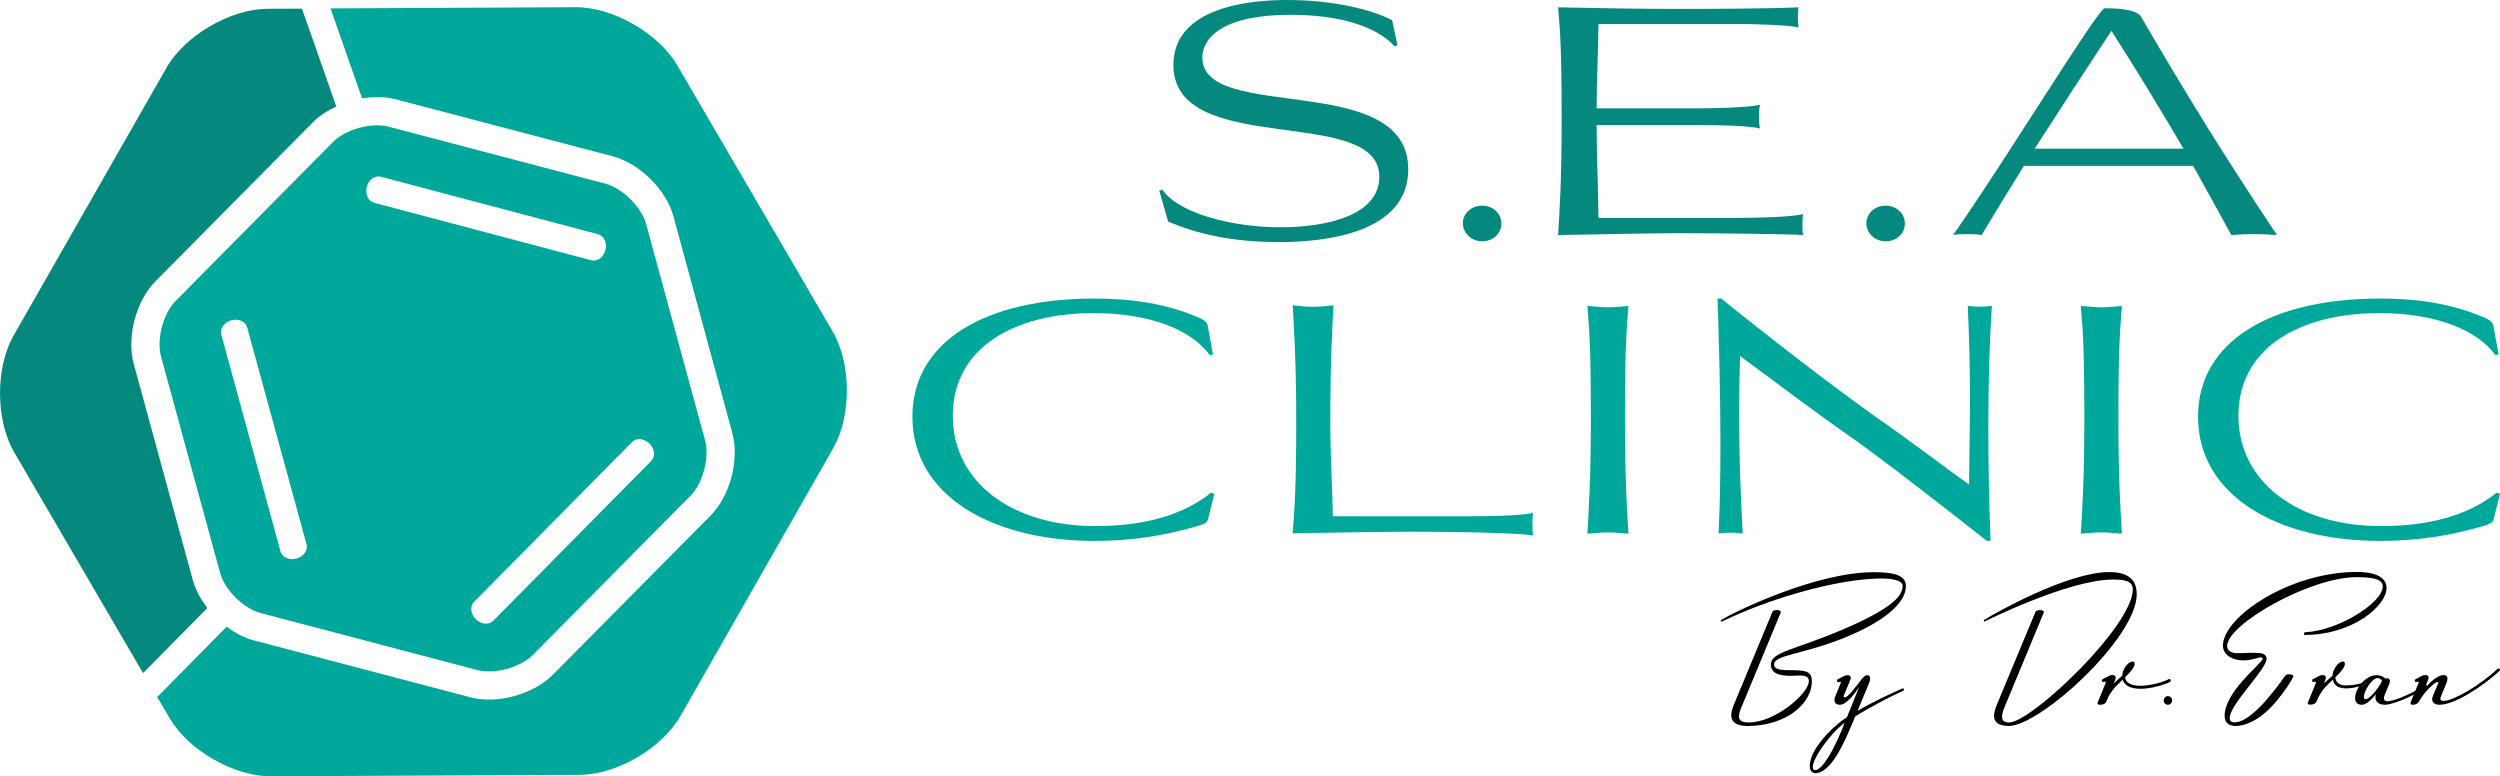 <?xml version="1.0" encoding="utf-8"?>
<!-- Generator: Adobe Illustrator 19.0.0, SVG Export Plug-In . SVG Version: 6.00 Build 0)  -->
<svg version="1.1" id="Layer_1" xmlns="http://www.w3.org/2000/svg" xmlns:xlink="http://www.w3.org/1999/xlink" x="0px" y="0px"
	 viewBox="0 0 1908.4 592.7" style="enable-background:new 0 0 1908.4 592.7;" xml:space="preserve">
<style type="text/css">
	.st0{fill:#05897F;}
	.st1{fill:#00A79B;}
</style>
<path class="st0" d="M158.3,464.1c-5.2-6.7-9.1-14-11.1-21.2l-45.1-165.1c-5.6-20.4,1.7-48.1,16.6-63.1L239.1,93.1
	c4.7-4.8,10.9-8.7,17.6-11.8L230.5,6.6l-26.4,0.1c-28.3,0.2-63,20.4-77,45L10.4,256.1c-14,24.6-13.8,64.7,0.4,89.1l98.4,168.6
	L158.3,464.1z"/>
<path class="st1" d="M635.6,253L516.9,49.7c-14.3-24.4-49.1-44.3-77.4-44.2L252.3,6.4l24.1,68.7c8.9-1.5,17.8-1.3,25.7,0.7
	l165.6,43.5c9.9,2.6,20.1,8.7,28.8,17.3c8.7,8.6,14.9,18.7,17.6,28.6L559,330.5c5.6,20.4-1.7,48.1-16.6,63.1L422,515.1
	c-14.9,15-42.5,22.6-62.9,17.2l-165.5-43.5c-6.9-1.8-14-5.5-20.6-10.4l-53,53.7l9.6,16.3c14.3,24.4,49.1,44.3,77.4,44.2l235.4-1.1
	c28.3-0.1,62.9-20.3,77-44.9L636,342.2C650.1,317.6,649.9,277.5,635.6,253"/>
<path class="st1" d="M199,468l165.5,43.5c13,3.4,32.7-2,42.2-11.5l120.4-121.6c9.5-9.6,14.7-29.3,11.1-42.3L493.2,171
	c-1.7-6.2-6.1-13.1-12-19c-5.9-5.9-12.9-10.1-19.1-11.8L296.6,96.7c-13-3.4-32.7,2-42.2,11.5L134,229.8
	c-9.5,9.6-14.6,29.3-11.1,42.3L168,437.3c1.7,6.2,6,13.1,12,19C185.9,462.1,192.8,466.4,199,468 M361.9,459.4l120.6-122
	c3.3-3.3,9.2-2.8,13.3,1.2c4,4,4.6,9.9,1.3,13.3l-120.6,122c-3.3,3.3-9.2,2.8-13.3-1.2C359.2,468.6,358.6,462.7,361.9,459.4
	 M290.7,134.9l165.9,43.9c4.5,1.2,7,6.6,5.6,12.1c-1.5,5.5-6.3,9-10.8,7.8l-165.8-43.9c-4.5-1.2-7-6.6-5.6-12.1
	C281.3,137.2,286.2,133.7,290.7,134.9 M168.9,255.4c-1.2-4.5,2.2-9.4,7.7-10.9c5.5-1.5,10.9,0.9,12.1,5.5l45.3,165.5
	c1.2,4.5-2.2,9.4-7.7,10.9c-5.5,1.5-10.9-1-12.2-5.5L168.9,255.4z"/>
<path class="st0" d="M1066.8,34.7l-2.4,0.5c-14-15.4-42.4-23.9-79.3-23.9c-53.3,0-67.3,18.6-67.3,32.6c0,50.2,157.2,9.4,157.2,85.4
	c0,48-62,55.5-98.4,55.5c-36.4,0-62.9-6.3-84.9-15.7l-6.8-23.6l2.4-0.7c12.8,18.6,54.7,28.7,89.9,28.7c34.7,0,75.7-8.7,75.7-38.6
	c0-55.5-157.2-13.7-157.2-85.4C895.9,5.1,954.7,0,982.2,0c35.4,0,63.9,7,80.5,15.4L1066.8,34.7z"/>
<path class="st0" d="M1116.7,170.5c0-7.5,6.3-13.5,14.7-13.5c8.7,0,14.7,6.3,14.7,13.7c0,7.2-6,13.5-14.7,13.5
	C1123,184.2,1116.7,177.7,1116.7,170.5"/>
<path class="st0" d="M1282.2,178c-26.5,0-60.5,1-92.8,1.4c1-16.2,2.7-40.8,2.7-88c0-58.4-1.4-69.9-2.7-85.8
	c31.4,0.7,65.4,1.2,92.8,1.2c24.4,0,69.4-0.2,90.7-1.2c-0.2,2.4-0.5,5.1-0.5,7c0,3.1,0.2,5.1,0.5,8.4c-8.7-2.2-37.4-2.7-48-2.7
	h-104.7c-0.2,21.2-1.4,43.2-1.4,64.4h76.7c10.6,0,39.1-0.5,48-2.7c-0.7,3.4-0.7,6-0.7,9.2c0,2.9,0,5.3,0.7,8.9
	c-8.9-2.4-37.4-2.7-48-2.7h-76.7c0,23.6,1.2,47.5,1.4,70.9h108.5c10.4,0,39.1-0.5,47.7-2.9c-0.5,2.7-0.5,5.3-0.5,8
	c0,2.7,0,5.5,0.5,8C1368.2,178.7,1307.7,178,1282.2,178"/>
<path class="st0" d="M1424.7,170.5c0-7.5,6.3-13.5,14.7-13.5c8.7,0,14.7,6.3,14.7,13.7c0,7.2-6,13.5-14.7,13.5
	C1430.9,184.2,1424.7,177.7,1424.7,170.5"/>
<path class="st0" d="M1634.7,13.3c33.5,57.6,63.9,106.8,103.4,166.1c-7.5-0.5-12.5-0.7-17.4-0.7c-5.1,0-9.9,0.2-17.4,0.7
	c-9.6-17.6-19.3-35.2-29.2-52.8H1545c-11.3,18.1-22.4,36.2-32.3,52.8c-2.4-0.5-6.5-0.7-10.9-0.7c-4.3,0-8.7,0.2-10.9,0.7
	c35.9-50.6,110.7-173.1,115.7-173.1C1612.2,6.3,1631.5,6.3,1634.7,13.3 M1611.8,23.6c-18.6,28-38.8,59.1-58.6,89.9h113.6
	C1649.4,83.9,1631.3,54,1611.8,23.6"/>
<path d="M1323.5,538.1l29.5-71c0.8-2.1,7.3-1.8,6.3,0.6l-30,72.3c-3.2,7.6-2.7,11.5,5.6,11.5c20.5,0,45.9-22.4,45.9-31.5
	c0-5.8-7.4-4.1-13.8-4.1c-7.7,0-14.9-1.3-15.2-8.3c-0.4-9.9,17.8-11.3,53.6-26.5c35.5-15.1,47-24.9,47-33.8s-33-6.4-63.7,1
	c-36.5,8.8-61,19.9-74.4,26.2c-0.6,0.3-1-1-0.6-1.1c9.7-6.1,72.1-36.6,116.5-36.6c14.2,0,24.7,1.7,24.7,10.6
	c0,12.3-15.2,26.6-47.1,39.5c-32,12.9-53.7,12.9-53.5,20.5c0.1,3.3,3.5,4.2,12.8,4.2c12.6,0,16.1,1.3,16,9.1
	c-0.4,16.4-19.4,33.5-49.4,33.5C1318.8,553.9,1320.7,544.9,1323.5,538.1"/>
<path d="M1381.5,584.7c0-8.8,8.8-21.8,22.2-32.7c1.8-1.6,3.9-3.1,6.2-4.5l9.3-23.1c-2.4,3.8-9.4,13.6-14.7,13.6
	c-3.5,0-5.2-2.5-3.5-6.5l4.2-10.2c0.3-0.7-0.4-1.1-1.3-0.7c-0.6,0.3-1.1,0.3-1.5-0.4c-0.3-0.6-0.1-1.3,0.4-1.6l4.8-2.5
	c1.1-0.6,2-0.7,2.8-0.7c1.7,0,3.1,1,2,3.7l-4.9,11.9c-0.4,1,0.3,1.4,0.7,1.4c2.2,0,7-6.2,12.9-13.9c2-2.5,3.2-3.1,4.1-3.1
	c1.7,0,3.6,1,1.4,6.4l-8.6,20.8c12.1-7.1,25.7-13.3,34.4-17.1c0.4-0.1,0.8,0.1,1,0.6c0.1,0.4,0,0.8-0.4,1.1
	c-9,4.1-24.4,11.9-36.8,19.7c-8.8,21.6-18.7,43.3-30.6,43.3C1382.9,590,1381.5,587.8,1381.5,584.7 M1408.1,551.8
	c-10.4,7.5-24.3,26.7-24.3,33.7c0,1,0.4,2.4,1.8,2.4C1391.6,587.9,1401.4,569.5,1408.1,551.8"/>
<path d="M1524.3,538l29.5-70.9c0.8-2.1,7.3-1.8,6.3,0.6l-30,72.3c-2.9,7.2-2.8,11.5,3.6,11.5c16.8,0,94.4-73.4,94.4-101.7
	c0-6.4-6.5-7.4-15.2-7.4c-34,0-98.1,32.1-97.8,32c-0.6,0.3-1-0.8-0.6-1.1c9.7-6.1,64.3-36.6,95.6-36.6c17.1,0,21,8.1,21,17
	c0,33.2-73.7,100.5-97.8,100.5C1520.3,553.9,1520.8,546.5,1524.3,538"/>
<path d="M1601.4,535.8c0.3-0.6,1.3-2.8,6-14.6c0.3-0.7-0.4-1.1-1.3-0.7c-0.6,0.3-1.1,0.3-1.5-0.4c-0.3-0.6-0.1-1.3,0.4-1.6l4.8-2.5
	c1.1-0.6,2-0.7,2.8-0.7c1.7,0,3.1,1,2,3.7l-1.1,2.7c2.2-2.1,4.4-4.1,6.5-5.8c0.1-4.7,4.3-10.9,8-10.9c1.1,0,1.5,0.6,1.5,1.8
	c0,3-4.3,7.2-7.3,10.2c0.4,3.7,3.8,6.5,11.9,6.5c6.3,0,16.6-2.4,21.5-5.1c0.4-0.3,1,0,1.3,0.6c0.3,0.4,0.3,1.1-0.1,1.4
	c-5.2,2.8-16,5.4-22.6,5.4c-8.6,0-12.6-3-13.9-6.9c-2,2-4.6,4.5-4.6,4.5c-3.6,3.5-6.3,8.5-6.7,9.5l-1,2.4c-0.8,2-2.8,2.7-4.9,2.7
	C1601.8,538,1600.7,537.5,1601.4,535.8"/>
<path d="M1651.7,534.7c0-1.8,1.4-3.3,3.2-3.3c1.8,0,3.2,1.4,3.2,3.3c0,1.8-1.4,3.3-3.2,3.3C1653.1,538,1651.7,536.5,1651.7,534.7"/>
<path d="M1698.2,546.2c0-8.3,6.3-18,13.3-26c7.4-8.5,15.7-15.6,15.7-17.3c0-0.7-0.4-1.1-1.5-1.1c-1.8,0-6.6,2.3-13.1,2.3
	c-9.4,0-15.7-4.8-15.7-11.2c0-22.1,51.1-56.3,102.3-56.3c11.2,0,22.6,2.7,22.6,12.3c0,13.3-25.5,35.8-62.7,35.8
	c-0.8,0-0.3-2.1,0.6-2.1c25-1,59.2-22.5,59.2-34.9c0-6.1-8.7-7.1-20.2-7.1c-35.2,0-98.6,35.8-98.6,52.6c0,4.1,4.5,5.4,7,5.4
	c10.4,0,9.7-0.6,17.5-0.1c3.1,0.1,5.6,1.6,5.6,4.4c0,8.1-28.1,34.8-28.1,45.1c0,3.3,2.2,3.4,3.9,3.4c8.1,0,18.9-11,24.4-17.5
	c5.8-6.8,9.3-11.3,13.9-18c1.4-2.1,7.2-1.1,6.3,0.6c-1.8,3.7-5.2,9.5-12.8,18.7c-8.3,10-19.8,19-31.9,19
	C1701.1,553.9,1698.2,551.5,1698.2,546.2"/>
<path d="M1761.9,535.8c0.3-0.6,1.3-2.8,6-14.6c0.3-0.7-0.4-1.1-1.3-0.7c-0.6,0.3-1.1,0.3-1.5-0.4c-0.3-0.6-0.1-1.3,0.4-1.6l4.8-2.5
	c1.1-0.6,2-0.7,2.8-0.7c1.7,0,3.1,1,2,3.7l-1.1,2.7c2.2-2.1,4.4-4.1,6.5-5.8c0.1-4.7,4.3-10.9,8-10.9c1.1,0,1.5,0.6,1.5,1.8
	c0,2-2.2,5.4-7.3,10.2c0.3,4.4,3.4,6.2,8.3,6.2s11.2-1,18.8-4.2c0.3-0.1,0.7,0,0.8,0.4c0.1,0.4,0,0.8-0.4,1.1c-5.9,3-13.9,5-19.2,5
	c-5.6,0-9.3-2-10.2-6.7c-2.1,2-4.6,4.5-4.6,4.5c-3.6,3.5-6.3,8.5-6.7,9.5l-1,2.4c-0.8,2-2.8,2.7-4.9,2.7
	C1762.3,538,1761.2,537.5,1761.9,535.8"/>
<path d="M1797.8,532.9c0-7.4,8-17.5,16.4-17.5c2.7,0,5.2,1.1,6.5,2.5c0,0,0.7-0.1,1.1-0.1c2.9,0,2.9,2.3,2.1,4.2l-3.4,8.1
	c-1.7,4,0,5.2,1.7,5.2c7.2,0,22.9-8.3,29.5-12.3c0.4-0.3,0.8,0.1,1,0.6c0.1,0.4,0,0.8-0.4,1.1c-14.5,9.2-27.5,13.3-31.6,13.3
	c-6.7,0-8.4-4.2-6.9-8.1c-3.5,4.2-7.6,8.1-10.8,8.1C1799.6,538,1797.8,536.1,1797.8,532.9 M1818.4,519.6c0,0-1.3-2-3.5-2
	c-4.2,0-10.4,10-10.4,14.4c0,1.6,0.8,1.7,1.5,1.7C1808.7,533.7,1815.7,525.7,1818.4,519.6"/>
<path d="M1840.3,535.8l6-14.6c0.3-0.7-0.4-1.1-1.3-0.7c-0.6,0.3-1.1,0.3-1.5-0.4c-0.3-0.6-0.1-1.3,0.4-1.6l4.8-2.5
	c1.1-0.6,2-0.7,2.8-0.7c1.7,0,3.1,1,2,3.7l-2.8,6.8c3.1-3.8,9.7-10.5,14.6-10.5c2.2,0,4.2,1.4,2.1,6.4l-3.8,9.2
	c-1.4,3.4-0.6,4.1,2.1,4.1c6.9,0,27.4-11.7,41-24.6c0.3-0.3,1-0.1,1.4,0.3c0.6,0.6,0.4,1.1,0,1.4c-13.9,12.7-34.7,25.9-45.9,25.9
	c-4.1,0-6.7-2.5-5.1-6.5l4.1-9.8c0.7-1.7-1.3-1.1-2.4-0.3c-3.5,2.7-8.3,7.2-12.1,13.9c-1,1.8-2.8,2.7-4.9,2.7
	C1840.7,538,1839.6,537.5,1840.3,535.8"/>
<path class="st1" d="M727.3,317.4c0,50.4,44.9,84.2,108.8,84.2c37.1,0,66.8-8.2,88.5-25.6l2.4,1l-4.8,19c-0.7,3.1-2.2,3.6-7.2,5.3
	c-24.4,7.2-49.4,11.6-79.6,11.6c-77.6,0-138.9-34.2-138.9-94.8c0-57.6,55.7-90.2,138.9-90.2c29.7,0,55.2,4.1,79.6,14.5
	c2.7,1,5.8,2.9,6.8,5.5l4.1,22.7l-2.4,0.5c-13.5-18.8-44.6-32.1-88.7-32.1C774.8,239,727.3,265.1,727.3,317.4"/>
<path class="st1" d="M1015.5,321.3c0,31.1,1.7,52.8,1.9,72.8h104.9c10.6,0,39.3-0.2,48-2.7c-0.5,3.4-0.5,6.3-0.5,9.2
	c0,2.9,0,5.5,0.5,8c-18.8-2.2-67.3-2.7-90.9-2.7c-26.3,0-62.5,0.7-92.6,1.2c1-16.2,2.7-27.7,2.7-85.8c0-47.3-1.9-72.1-2.7-88.3
	c5.1,0.7,10.4,1.2,15.4,1.2c5.1,0,10.6-0.5,15.7-1.2C1017.1,249.4,1015.5,273.7,1015.5,321.3"/>
<path class="st1" d="M1227.4,406.4c-5.1,0-10.6,0.7-15.7,1c1-16.2,2.7-40.8,2.7-88c0-58.4-1.4-69.9-2.7-85.8c5.1,0.2,10.6,1,15.7,1
	c5.1,0,10.6-0.7,15.7-1c-1.2,15.9-2.7,27.5-2.7,85.8c0,47.3,1.7,71.9,2.7,88C1238,407.1,1232.5,406.4,1227.4,406.4"/>
<path class="st1" d="M1314.5,228.4c12.8,10.4,67.3,54,114.8,88c28.5,19.8,55.5,40.5,73.8,53.5c0.2-23.4,0.7-44.6,0.7-66.3
	c0-21.7-0.5-44.1-1.7-70.2c2.4,0.5,5.8,0.7,9.2,0.7c3.4,0,6.8-0.2,9.2-0.7c-1.9,29.7-2.7,60-2.7,92.4c0,27.2,0.5,56.2,1.7,87h-2.9
	c-12.8-9.9-60.3-47.7-98.1-75.2c-35.7-24.8-69-50.4-90.2-65.8c-0.5,15.2-0.7,30.4-0.7,45.6c0,29.7,1,59.3,2.7,89.9
	c-2.7-0.5-5.8-0.7-9.2-0.7s-6.8,0.2-9.2,0.7c1-20,1.4-43.4,1.4-68.2c0-36.4-1-75.5-2.2-111.2h3.4V228.4z"/>
<path class="st1" d="M1604.1,406.4c-5.1,0-10.6,0.7-15.7,1c1-16.2,2.7-40.8,2.7-88c0-58.4-1.4-69.9-2.7-85.8c5.1,0.2,10.6,1,15.7,1
	c5.1,0,10.6-0.7,15.7-1c-1.2,15.9-2.7,27.5-2.7,85.8c0,47.3,1.7,71.9,2.7,88C1614.7,407.1,1609.1,406.4,1604.1,406.4"/>
<path class="st1" d="M1708.7,317.4c0,50.4,44.9,84.2,108.8,84.2c37.1,0,66.8-8.2,88.5-25.6l2.4,1l-4.8,19c-0.7,3.1-2.2,3.6-7.2,5.3
	c-24.4,7.2-49.4,11.6-79.6,11.6c-77.6,0-138.9-34.2-138.9-94.8c0-57.6,55.7-90.2,138.9-90.2c29.7,0,55.2,4.1,79.6,14.5
	c2.7,1,5.8,2.9,6.8,5.5l4.1,22.7l-2.4,0.5c-13.5-18.8-44.6-32.1-88.7-32.1C1756.2,239,1708.7,265.1,1708.7,317.4"/>
</svg>
